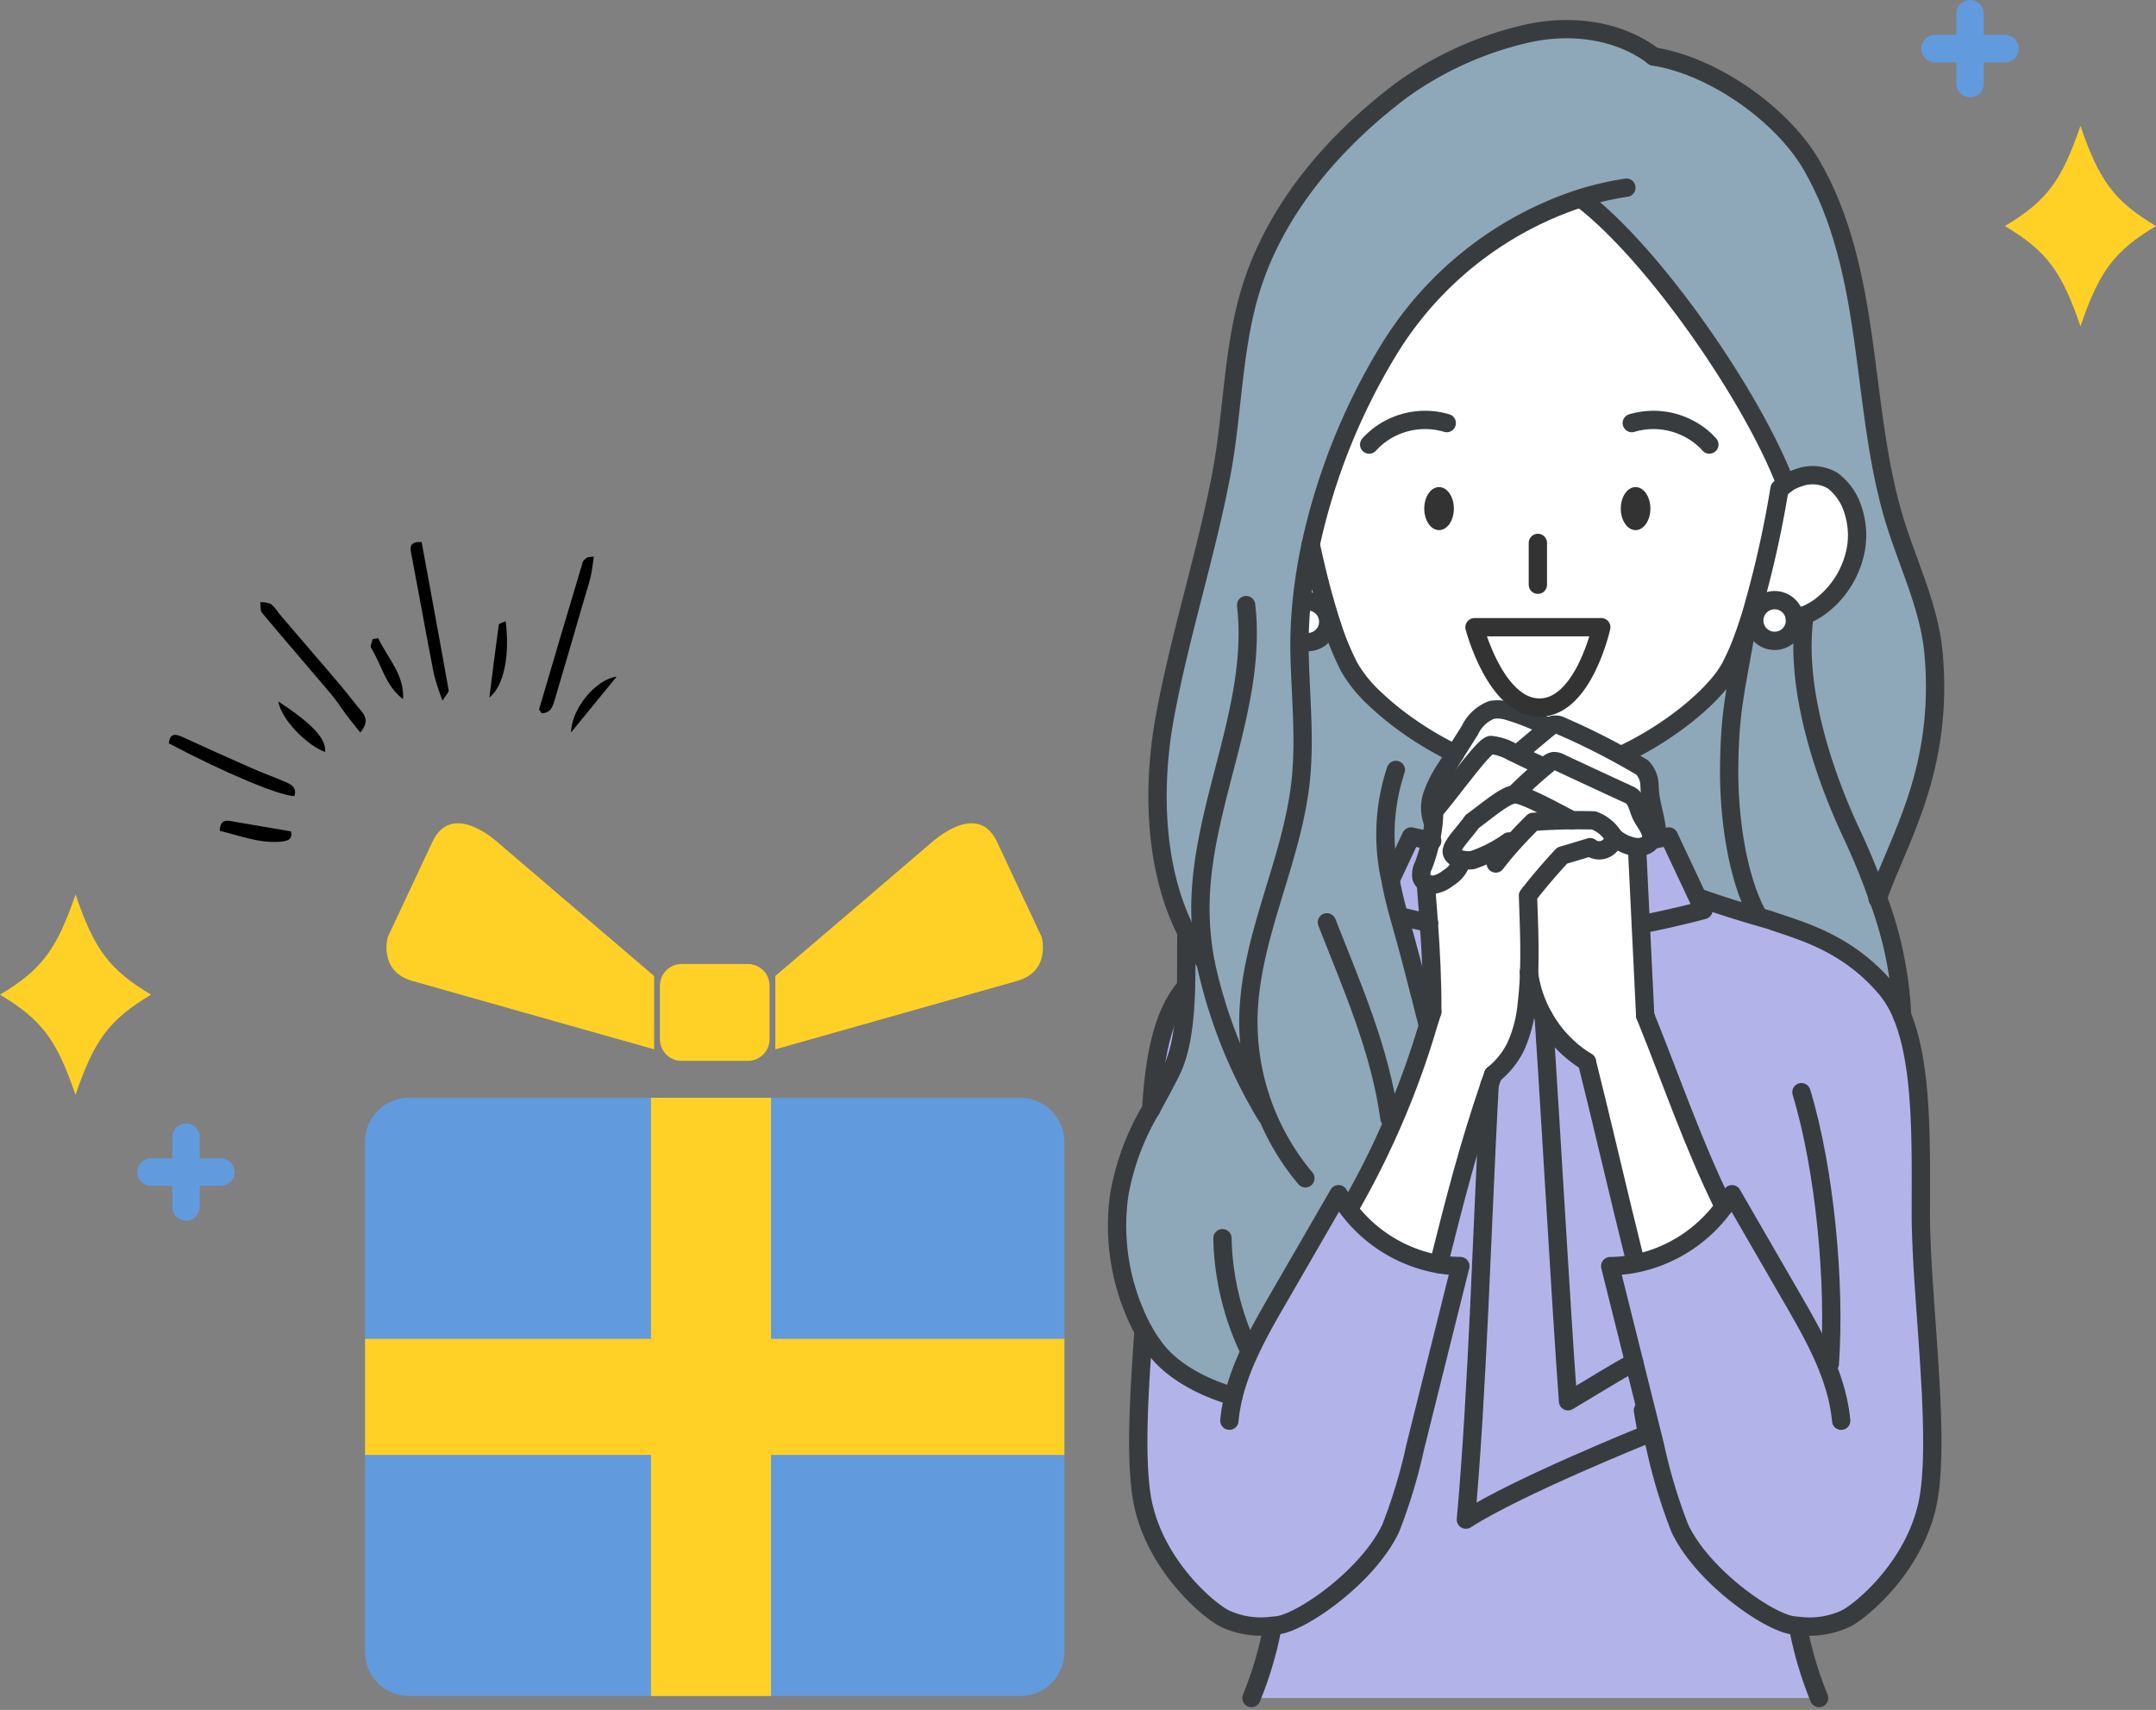 <svg xmlns="http://www.w3.org/2000/svg" xmlns:xlink="http://www.w3.org/1999/xlink" width="235.513" height="186.797" viewBox="0 0 235.513 186.797">
  <rect x="0" y="0" width="235.513" height="186.797" fill="#808080" stroke="none"/>
  <defs>
    <clipPath id="clip-path">
      <rect id="長方形_525" data-name="長方形 525" width="48.918" height="32.76" fill="none"/>
    </clipPath>
  </defs>
  <g id="グループ_249" data-name="グループ 249" transform="translate(-870 -980.732)">
    <g id="グループ_235" data-name="グループ 235" transform="translate(992.031 983.918)">
      <path id="パス_147" data-name="パス 147" d="M522.553,369.942q.2-.607.393-1.242l.414.127a2.253,2.253,0,0,0-.1.662,2.184,2.184,0,0,0,.061.514,2.225,2.225,0,0,0,4.389-.514c0-.059,0-.117-.008-.174.342-.108.675-.229.995-.363a.493.493,0,0,0,.055-.025c-1.1,7.64,1.917,17.025,5.208,24a72.159,72.159,0,0,1,2.8,6.865,41.663,41.663,0,0,1,2.648,12.855,11.1,11.1,0,0,0-1.766-2.988c-4.348-5.1-9.45-6.3-12.744-7.475,0,0-.686-.189-1.77-.511l.494-.032c-2.318-4.3-3.137-10.978-3.1-15.862.045-6.174.656-8.408,1.736-14.529H522.1q.233-.635.454-1.312" transform="translate(-453.662 -304.886)" fill="#8fa8b9" stroke="rgba(0,0,0,0)" stroke-width="1"/>
      <path id="パス_148" data-name="パス 148" d="M471.659,382.21c-1.08,6.121-1.691,8.355-1.736,14.529-.036,4.885.783,11.564,3.1,15.862l-.494.032c-1.484-.439-3.716-1.127-5.947-1.923l-.085.04-.178-.376-2.98-6.339s-.535.119-1.43.3l-.036-.178a1.368,1.368,0,0,0,.138-.932c-.157-1.447-.683-2.838-.764-4.289-.019-.306-.017-.613-.064-.915a2.833,2.833,0,0,0-.758-1.522q-1.143-.672-2.3-1.311l.025-.045a36.368,36.368,0,0,0,5.673-3.323c.115-.083.229-.165.342-.248a30.74,30.74,0,0,0,3.115-2.594c.059-.059.119-.117.178-.174.422-.414.809-.826,1.157-1.229a11.579,11.579,0,0,0,1.435-2.016,25.769,25.769,0,0,0,1.456-3.347Z" transform="translate(-403.067 -315.842)" fill="#8fa8b9" stroke="rgba(0,0,0,0)" stroke-width="1"/>
      <path id="パス_149" data-name="パス 149" d="M195.565,133.209a21.089,21.089,0,0,1-2.091-3.319c-3.546-6.936-3.746-15.96-2.339-23.568,1.645-8.9,4.4-17.358,6.118-26.238,1.4-7.212,1.233-14.894,3.723-21.806,2.965-8.234,9.009-15.085,15.994-20.357A37.808,37.808,0,0,1,230.836,31.7c4.682-1.015,9.888-.374,13.691,2.54,6.422.995,14,6.269,17.254,11.893s4.639,12.129,5.565,18.562,1.45,12.957,3.19,19.221c1.443,5.195,4.068,10.134,4.552,15.5,1.142,12.7-3.792,20.247-6.085,26.741a72.188,72.188,0,0,0-2.8-6.865c-3.29-6.98-6.3-16.365-5.208-24a8.182,8.182,0,0,0,1.689-.94,10.124,10.124,0,0,0,3.966-6.568,8.8,8.8,0,0,0-.061-2.842,8.368,8.368,0,0,0-.282-1.11,6.353,6.353,0,0,0-2.23-3.253,4.318,4.318,0,0,0-3.74-.318,4.983,4.983,0,0,0-1.4.7l0,0c-3.527-9.37-14.351-25.128-22.36-31.214l-.009-.032A38.561,38.561,0,0,0,215.39,66.594a68.98,68.98,0,0,0-8.334,20.947,56.425,56.425,0,0,0-1,6.371q-.2,2.065-.227,4.092-.009.735.008,1.464c.1,4.671.62,9.357.112,14-.959,8.757-5.51,16.927-5.7,25.733a26.493,26.493,0,0,0,2.035,10.692l-.087.036a54.438,54.438,0,0,1-6.632-16.719Z" transform="translate(-185.907 -31.248)" fill="#8fa8b9" stroke="rgba(0,0,0,0)" stroke-width="1"/>
      <path id="パス_150" data-name="パス 150" d="M183.359,424.416a26.492,26.492,0,0,1-2.035-10.692c.191-8.807,4.743-16.976,5.7-25.733.509-4.644-.008-9.33-.112-14q-.017-.729-.008-1.464l.166,0a1.438,1.438,0,0,0,.741.2,2.226,2.226,0,0,0,2.194-1.853,2.412,2.412,0,0,0,.03-.373,2.191,2.191,0,0,0-.1-.662l.17-.053c.106.352.217.7.329,1.036a29.853,29.853,0,0,0,1.91,4.66,14.812,14.812,0,0,0,2.75,3.4,31.047,31.047,0,0,0,3.336,2.761,36.309,36.309,0,0,0,5.476,3.268q-.479.763-.961,1.524a13.131,13.131,0,0,0-1.5,2.9,4.4,4.4,0,0,0,.068,3.192l.025,0a17.434,17.434,0,0,1-.293,1.9c-1.322-.267-2.152-.461-2.152-.461l-2.2,4.686-.053.009c.252,1.362.579,2.712.949,4.034.032.117.066.236.1.354,1.1,3.814,1.965,7.362,2.956,11.195l.187.061a92.716,92.716,0,0,1-8.57,20.123l-.252.185a15.477,15.477,0,0,1-1.036-1.566q-3.293,5.7-6.588,11.4c-1.963,3.4-3.965,6.908-4.886,10.686l-.021-.006c-3.879-1.121-6.87-3.022-8.5-5.159a17.753,17.753,0,0,1-1.311-1.993,24.263,24.263,0,0,1-2.661-14.814,27.566,27.566,0,0,1,3.5-9.423c.724-1.343,1.475-2.689,2.178-4.113,1.189-2.405,1.524-5.785,1.617-9.069.062-2.194.017-4.346.047-6.138a21.087,21.087,0,0,0,2.091,3.319v0a54.438,54.438,0,0,0,6.632,16.719Z" transform="translate(-166.982 -305.77)" fill="#8fa8b9" stroke="rgba(0,0,0,0)" stroke-width="1"/>
      <path id="パス_151" data-name="パス 151" d="M190.326,585.32l.142,0c-.093,3.285-.427,6.664-1.617,9.069-.7,1.424-1.454,2.77-2.178,4.113.312-5.365,1.2-10.308,3.653-13.186" transform="translate(-182.949 -480.543)" fill="#b2b4e9" stroke="rgba(0,0,0,0)" stroke-width="1"/>
      <path id="パス_152" data-name="パス 152" d="M469.428,497.919c.894-.18,1.43-.3,1.43-.3l2.98,6.339.178.376.624,1.324s-2.9.809-6.81,1.562l-.045,0-.391-8.058.006-.384a1.989,1.989,0,0,0,1.131-.3.736.736,0,0,0,.376-.569c.008-.04.011-.081.015-.121l.4,0c.023-.019.047-.036.07-.055Z" transform="translate(-410.584 -409.427)" fill="#b2b4e9" stroke="rgba(0,0,0,0)" stroke-width="1"/>
      <path id="パス_153" data-name="パス 153" d="M324.906,502.306l2.2-4.686s.83.195,2.152.461a17.561,17.561,0,0,1-.807,2.727,2.038,2.038,0,0,0-.208,1.316,1.032,1.032,0,0,0,.469.565c.115,1.452.231,2.906.333,4.363-1.21-.253-2.292-.5-3.179-.722l-.068.019c-.371-1.322-.7-2.672-.949-4.034Z" transform="translate(-294.999 -409.427)" fill="#b2b4e9" stroke="rgba(0,0,0,0)" stroke-width="1"/>
      <path id="パス_154" data-name="パス 154" d="M332.929,555.247c-.991-3.833-1.857-7.381-2.956-11.2-.034-.117-.068-.236-.1-.354l.068-.019c.887.217,1.969.469,3.179.722.227,3.207.4,6.435.374,9.726-.127.4-.251.789-.378,1.18Z" transform="translate(-299.069 -446.777)" fill="#b2b4e9" stroke="rgba(0,0,0,0)" stroke-width="1"/>
      <path id="パス_155" data-name="パス 155" d="M287.791,679.39s-.195-1.191-.45-2.621l.337-.083q.5,2.022,1.008,4.043a58.781,58.781,0,0,0,2.687,8.92c2.485,5.272,9.741,10.31,12.392,10.611.219.025.431.045.633.062l-.04.458a40.039,40.039,0,0,0,2.23,7.422H244.583a40.205,40.205,0,0,0,2.231-7.422l-.04-.458c.2-.017.412-.038.632-.062,2.651-.3,9.907-5.339,12.392-10.611a58.785,58.785,0,0,0,2.687-8.92q2.459-9.857,4.917-19.714a14.807,14.807,0,0,1-2.36-.208v0c1.8-7.139,3.224-12.755,5.548-19.565-.842,15.9-1.312,33.39-2.587,47.473,5.531-3.585,19.788-9.323,19.788-9.323" transform="translate(-229.908 -525.888)" fill="#b2b4e9" stroke="rgba(0,0,0,0)" stroke-width="1"/>
      <path id="パス_156" data-name="パス 156" d="M461.459,532.92c2.231.8,4.463,1.484,5.947,1.923,1.084.321,1.77.511,1.77.511,3.294,1.17,8.4,2.375,12.744,7.475a11.1,11.1,0,0,1,1.766,2.988c2.3,5.571,2.042,14.319,2.048,21.6.009,8.767,2,22.744.945,30.521s-7.685,13.139-9.276,13.814a9.345,9.345,0,0,1-4.972.737c-.2-.017-.414-.038-.633-.062-2.651-.3-9.907-5.339-12.392-10.611a58.788,58.788,0,0,1-2.687-8.92q-.5-2.022-1.008-4.043-.647-2.584-1.29-5.17-1.311-5.25-2.619-10.5a14.89,14.89,0,0,0,2.791-.288,15.836,15.836,0,0,0,9.622-6.195c-3.362-6.795-5.736-13.856-8.589-20.879q-.244-4.984-.484-9.969l.045,0c3.909-.753,6.81-1.562,6.81-1.562l-.624-1.324Z" transform="translate(-397.942 -438.052)" fill="#b2b4e9" stroke="rgba(0,0,0,0)" stroke-width="1"/>
      <path id="パス_157" data-name="パス 157" d="M413.4,601.89a13.467,13.467,0,0,0,4.711,4.9c1.679,6.694,3.608,15.108,5.287,21.8l.049.227a14.905,14.905,0,0,1-2.791.287q1.31,5.25,2.619,10.5c-2.086,1.135-4.281,2.509-7.226,4.27-.83-11.492-1.795-29.058-2.657-41.983Z" transform="translate(-366.796 -493.979)" fill="#b2b4e9" stroke="rgba(0,0,0,0)" stroke-width="1"/>
      <path id="パス_158" data-name="パス 158" d="M376.935,581.6c.862,12.925,1.827,30.491,2.657,41.983,2.944-1.761,5.14-3.135,7.226-4.27q.644,2.584,1.29,5.17l-.337.083c.255,1.43.45,2.621.45,2.621s-14.257,5.737-19.788,9.323c1.275-14.083,1.745-31.569,2.587-47.473q.193-.567.4-1.146a9,9,0,0,0,2.487-3.111,14.561,14.561,0,0,0,1.188-4.637c.129-1.074.206-2.173.246-3.281a13.294,13.294,0,0,0,1.607,4.733Z" transform="translate(-330.338 -473.683)" fill="#b2b4e9" stroke="rgba(0,0,0,0)" stroke-width="1"/>
      <path id="パス_159" data-name="パス 159" d="M189.607,726.365c.921-3.778,2.924-7.29,4.886-10.686q3.3-5.7,6.588-11.4a15.475,15.475,0,0,0,1.036,1.566,15.815,15.815,0,0,0,9.909,6.08,14.8,14.8,0,0,0,2.36.208q-2.459,9.857-4.917,19.714a58.788,58.788,0,0,1-2.687,8.92c-2.485,5.272-9.741,10.31-12.392,10.611-.219.025-.429.045-.632.062a9.333,9.333,0,0,1-4.973-.737c-1.59-.675-8.226-6.036-9.276-13.814-.613-4.538-.191-11.187.269-17.681a17.743,17.743,0,0,0,1.31,1.993c1.626,2.137,4.618,4.037,8.5,5.159Z" transform="translate(-176.893 -577.007)" fill="#b2b4e9" stroke="rgba(0,0,0,0)" stroke-width="1"/>
      <path id="パス_160" data-name="パス 160" d="M354.438,428.079c-.834.166-3.99,4.654-6.167,7.214-.009.448-.038.9-.083,1.341l-.025,0a4.4,4.4,0,0,1-.068-3.192,13.133,13.133,0,0,1,1.5-2.9q.479-.763.961-1.524.808-1.279,1.613-2.56a4.352,4.352,0,0,1,2.373-2.213,3.878,3.878,0,0,1,1.751.108,26.956,26.956,0,0,1,4.506,1.808l-3.192,2.678-.8.008a5.8,5.8,0,0,0-2.368-.768" transform="translate(-313.631 -349.878)" fill="#fff" stroke="rgba(0,0,0,0)" stroke-width="1"/>
      <path id="パス_161" data-name="パス 161" d="M398.339,437.374c-.824-.344-1.989-.949-3.046-1.439l.8-.008,3.192-2.678a1.4,1.4,0,0,1,.46-.291,1.378,1.378,0,0,1,.927.159c2.216.951,4.38,2.027,6.5,3.194q1.16.638,2.3,1.31a2.832,2.832,0,0,1,.758,1.522c.047.3.045.609.064.915.081,1.45.607,2.842.764,4.289a1.368,1.368,0,0,1-.138.932c-.023.019-.047.036-.07.055l-.4,0c.074-.911-.719-1.683-1.112-2.532-.35-.762-.461-1.747-1.2-2.15-2.653-1.218-5.136-2.375-7.619-3.534a1.359,1.359,0,0,0-.766-.185,1.33,1.33,0,0,0-.594.333c-.182.149-.363.3-.543.45Z" transform="translate(-352.119 -356.967)" fill="#fff" stroke="rgba(0,0,0,0)" stroke-width="1"/>
      <path id="パス_162" data-name="パス 162" d="M411.191,463.152a1.989,1.989,0,0,1-1.131.3,2.646,2.646,0,0,1-.855-.165,4.454,4.454,0,0,1-1.717-.959,4.209,4.209,0,0,0-2.192-1.795c-.813-.019-1.6-.025-2.36-.017v0c-1.585-.806-5.2-2.854-6.254-2.823l.3-.325q1.333-1.316,2.772-2.523c.18-.151.361-.3.543-.45a1.33,1.33,0,0,1,.594-.333,1.359,1.359,0,0,1,.766.185c2.483,1.159,4.966,2.317,7.619,3.534.736.4.847,1.388,1.2,2.15.393.849,1.186,1.621,1.112,2.532,0,.04-.008.081-.015.121a.81.81,0,0,1-.138.359.819.819,0,0,1-.238.21" transform="translate(-353.246 -374.097)" fill="#fff" stroke="rgba(0,0,0,0)" stroke-width="1"/>
      <path id="パス_163" data-name="パス 163" d="M366.426,478.5a14.916,14.916,0,0,1-3.922,1.986,3.624,3.624,0,0,1-1.152-.053c-.537-.117-1-.371-1.089-.79-.148-.721,1.486-2.275,2.211-3.364,1.526-1.091,3.616-2.944,4.669-2.975s4.669,2.018,6.254,2.823v0c-1.471.011-2.871.074-4.264.182-.732.73-1.445,1.466-2.125,2.218Z" transform="translate(-323.705 -389.705)" fill="#fff" stroke="rgba(0,0,0,0)" stroke-width="1"/>
      <path id="パス_164" data-name="パス 164" d="M346.976,457.388a3.225,3.225,0,0,1-1.464,1.868,3.36,3.36,0,0,1-1.53.73,1.511,1.511,0,0,1-.919-.193,1.032,1.032,0,0,1-.469-.565,2.038,2.038,0,0,1,.208-1.316,17.705,17.705,0,0,0,1.1-4.625c.045-.444.074-.893.083-1.341,2.177-2.56,5.333-7.048,6.167-7.214a5.806,5.806,0,0,1,2.368.768c1.057.49,2.222,1.095,3.046,1.439l.286.339q-1.438,1.206-2.772,2.523l-.3.325c-1.053.03-3.143,1.884-4.669,2.975-.724,1.089-2.358,2.644-2.211,3.364.087.42.552.673,1.089.79Z" transform="translate(-309.346 -366.531)" fill="#fff" stroke="rgba(0,0,0,0)" stroke-width="1"/>
      <path id="パス_165" data-name="パス 165" d="M415.384,498.779a2.648,2.648,0,0,0,.855.165l-.006.384q.2,4.028.392,8.058.241,4.987.484,9.97c2.854,7.023,5.227,14.084,8.589,20.879a15.836,15.836,0,0,1-9.622,6.195l-.049-.227c-1.679-6.694-3.608-15.107-5.287-21.8a13.468,13.468,0,0,1-4.711-4.9,13.3,13.3,0,0,1-1.607-4.733c.106-2.84-.026-5.753-.119-8.523q1.773-2.269,3.742-4.38c1.042-.308,2.044-.611,3.046-.913a1.587,1.587,0,0,0,2.576-1.131,4.455,4.455,0,0,0,1.717.959" transform="translate(-359.424 -409.589)" fill="#fff" stroke="rgba(0,0,0,0)" stroke-width="1"/>
      <path id="パス_166" data-name="パス 166" d="M313.947,492.583a14.916,14.916,0,0,0,3.922-1.986l.581.028c.681-.753,1.394-1.488,2.126-2.218,1.394-.108,2.793-.17,4.264-.182.764-.008,1.547,0,2.36.017a4.209,4.209,0,0,1,2.192,1.795,1.587,1.587,0,0,1-2.576,1.131c-1,.3-2,.605-3.046.913q-1.966,2.1-3.742,4.38c.093,2.77.225,5.683.119,8.523-.04,1.108-.117,2.207-.246,3.281a14.561,14.561,0,0,1-1.188,4.637,9,9,0,0,1-2.487,3.111q-.2.579-.4,1.146c-2.324,6.81-3.752,12.426-5.548,19.565v0a15.815,15.815,0,0,1-9.909-6.08l.251-.185a92.716,92.716,0,0,0,8.57-20.123c.127-.391.252-.785.378-1.18.021-3.29-.147-6.518-.374-9.726-.1-1.456-.217-2.91-.333-4.363a1.511,1.511,0,0,0,.919.193,3.361,3.361,0,0,0,1.53-.73,3.225,3.225,0,0,0,1.464-1.868l.017-.134a3.623,3.623,0,0,0,1.152.053" transform="translate(-275.148 -401.807)" fill="#fff" stroke="rgba(0,0,0,0)" stroke-width="1"/>
      <path id="パス_167" data-name="パス 167" d="M274.541,328.93c.567,2.646,1.233,5.327,1.976,7.727l-.17.053a2.225,2.225,0,0,0-2.124-1.562,1.358,1.358,0,0,0-.632.157l-.049,0a56.423,56.423,0,0,1,1-6.371" transform="translate(-253.392 -272.637)" fill="#fff" stroke="rgba(0,0,0,0)" stroke-width="1"/>
      <path id="パス_168" data-name="パス 168" d="M275.444,364.406a2.226,2.226,0,0,1-2.194,1.853,1.439,1.439,0,0,1-.741-.2l-.166,0q.023-2.025.227-4.092l.049,0a1.358,1.358,0,0,1,.632-.157,2.225,2.225,0,0,1,2.124,1.562,2.191,2.191,0,0,1,.1.662,2.418,2.418,0,0,1-.03.373" transform="translate(-252.419 -299.299)" fill="#fff" stroke="rgba(0,0,0,0)" stroke-width="1"/>
      <path id="パス_169" data-name="パス 169" d="M535.9,302.619a2.225,2.225,0,0,0-2.126,1.562l-.414-.127a114.036,114.036,0,0,0,3.071-13.6l.108.017a3.162,3.162,0,0,1,.567-.524,4.984,4.984,0,0,1,1.4-.7,4.318,4.318,0,0,1,3.74.318,6.353,6.353,0,0,1,2.23,3.253,8.383,8.383,0,0,1,.282,1.11,8.8,8.8,0,0,1,.061,2.842,10.125,10.125,0,0,1-3.966,6.568,8.182,8.182,0,0,1-1.689.94.481.481,0,0,1-.055.025c-.32.134-.652.255-.995.363a2.223,2.223,0,0,0-2.216-2.05" transform="translate(-464.079 -240.241)" fill="#fff" stroke="rgba(0,0,0,0)" stroke-width="1"/>
      <path id="パス_170" data-name="パス 170" d="M539.465,363.16a1.74,1.74,0,0,1,.008.174,2.225,2.225,0,0,1-4.389.514,2.187,2.187,0,0,1-.06-.514,2.253,2.253,0,0,1,.1-.662,2.225,2.225,0,0,1,4.342.488" transform="translate(-465.425 -298.732)" fill="#fff" stroke="rgba(0,0,0,0)" stroke-width="1"/>
      <path id="パス_171" data-name="パス 171" d="M306.23,186.56a1.378,1.378,0,0,0-.927-.159,1.4,1.4,0,0,0-.46.291,26.957,26.957,0,0,0-4.506-1.808,3.878,3.878,0,0,0-1.751-.108,4.351,4.351,0,0,0-2.373,2.212q-.806,1.279-1.613,2.561a36.314,36.314,0,0,1-5.476-3.268,31.05,31.05,0,0,1-3.336-2.761,14.813,14.813,0,0,1-2.75-3.4,29.856,29.856,0,0,1-1.91-4.66c-.112-.338-.223-.685-.329-1.036-.743-2.4-1.409-5.081-1.976-7.727a68.979,68.979,0,0,1,8.334-20.947,38.561,38.561,0,0,1,21.176-16.885l.009.032c8.009,6.085,18.833,21.843,22.36,31.213l0,0a3.16,3.16,0,0,0-.567.524l-.108-.017a114.039,114.039,0,0,1-3.071,13.6q-.193.635-.393,1.242-.221.678-.454,1.312a25.771,25.771,0,0,1-1.456,3.347,11.584,11.584,0,0,1-1.435,2.016c-.348.4-.736.815-1.157,1.229-.059.057-.119.115-.178.174a30.739,30.739,0,0,1-3.115,2.594c-.113.083-.227.165-.342.248a36.365,36.365,0,0,1-5.673,3.323l-.025.045c-2.12-1.167-4.283-2.243-6.5-3.194" transform="translate(-257.673 -110.409)" fill="#fff" stroke="rgba(0,0,0,0)" stroke-width="1"/>
      <g id="グループ_232" data-name="グループ 232" transform="translate(0 0)">
        <g id="グループ_230" data-name="グループ 230" transform="translate(25.476 89.738)">
          <path id="パス_174" data-name="パス 174" d="M310.651,598.93c-.127.4-.252.789-.378,1.18a92.714,92.714,0,0,1-8.57,20.122" transform="translate(-301.703 -581.317)" fill="none" stroke="#393c3f" stroke-linecap="round" stroke-linejoin="round" stroke-width="2"/>
          <path id="パス_175" data-name="パス 175" d="M358.716,635.18q-.2.579-.4,1.146c-2.324,6.81-3.752,12.426-5.548,19.565" transform="translate(-343.115 -610.712)" fill="none" stroke="#393c3f" stroke-linecap="round" stroke-linejoin="round" stroke-width="2"/>
          <path id="パス_183" data-name="パス 183" d="M345.283,524.4v.006c.115,1.452.231,2.906.333,4.363.227,3.207.4,6.435.374,9.726" transform="translate(-337.042 -520.881)" fill="none" stroke="#393c3f" stroke-linecap="round" stroke-linejoin="round" stroke-width="2"/>
          <path id="パス_184" data-name="パス 184" d="M467.393,505.79l.391,8.058q.241,4.987.484,9.97" transform="translate(-436.06 -505.79)" fill="none" stroke="#393c3f" stroke-linecap="round" stroke-linejoin="round" stroke-width="2"/>
        </g>
        <path id="パス_210" data-name="パス 210" d="M333.435,544.406a.1.1,0,0,0-.023,0c-1.21-.253-2.292-.5-3.179-.722" transform="translate(-299.361 -446.777)" fill="none" stroke="#393c3f" stroke-linecap="round" stroke-linejoin="round" stroke-width="2"/>
        <g id="グループ_228" data-name="グループ 228" transform="translate(0 0)">
          <path id="パス_176" data-name="パス 176" d="M404.813,576.02q.008.079.023.159a13.3,13.3,0,0,0,1.607,4.733,13.468,13.468,0,0,0,4.711,4.9" transform="translate(-359.838 -473.001)" fill="none" stroke="#393c3f" stroke-linecap="round" stroke-linejoin="round" stroke-width="2"/>
          <path id="パス_186" data-name="パス 186" d="M472.023,601.12c2.854,7.023,5.227,14.084,8.589,20.879" transform="translate(-414.338 -493.355)" fill="none" stroke="#393c3f" stroke-linecap="round" stroke-linejoin="round" stroke-width="2"/>
          <path id="パス_187" data-name="パス 187" d="M246.814,956.09a40.2,40.2,0,0,1-2.231,7.422" transform="translate(-229.908 -781.199)" fill="none" stroke="#393c3f" stroke-linecap="round" stroke-linejoin="round" stroke-width="2"/>
          <path id="パス_188" data-name="パス 188" d="M565.379,675.036c.626-8.759-.543-21.272-3.1-29.676" transform="translate(-487.53 -529.229)" fill="none" stroke="#393c3f" stroke-linecap="round" stroke-linejoin="round" stroke-width="2"/>
          <path id="パス_189" data-name="パス 189" d="M562.912,963.512a40.027,40.027,0,0,1-2.229-7.422" transform="translate(-486.233 -781.199)" fill="none" stroke="#393c3f" stroke-linecap="round" stroke-linejoin="round" stroke-width="2"/>
          <path id="パス_191" data-name="パス 191" d="M189.155,729.024a18.157,18.157,0,0,1,.452-2.659c.921-3.778,2.924-7.29,4.886-10.686q3.3-5.7,6.588-11.4a15.475,15.475,0,0,0,1.036,1.566,15.815,15.815,0,0,0,9.909,6.08,14.8,14.8,0,0,0,2.36.208q-2.459,9.857-4.917,19.714a58.788,58.788,0,0,1-2.687,8.92c-2.485,5.272-9.741,10.31-12.392,10.611-.219.025-.429.045-.632.062a9.333,9.333,0,0,1-4.973-.737c-1.59-.675-8.226-6.036-9.276-13.814-.613-4.538-.191-11.187.269-17.681" transform="translate(-176.893 -577.007)" fill="none" stroke="#393c3f" stroke-linecap="round" stroke-linejoin="round" stroke-width="2"/>
          <path id="パス_192" data-name="パス 192" d="M461.459,532.92c2.231.8,4.463,1.484,5.947,1.923,1.084.321,1.77.511,1.77.511,3.294,1.17,8.4,2.375,12.744,7.475a11.1,11.1,0,0,1,1.766,2.988c2.3,5.571,2.042,14.319,2.048,21.6.009,8.767,2,22.744.945,30.521s-7.685,13.139-9.276,13.814a9.345,9.345,0,0,1-4.972.737c-.2-.017-.414-.038-.633-.062-2.651-.3-9.907-5.339-12.392-10.611a58.788,58.788,0,0,1-2.687-8.92q-.5-2.022-1.008-4.043-.647-2.584-1.29-5.17-1.311-5.25-2.619-10.5a14.89,14.89,0,0,0,2.791-.288,15.836,15.836,0,0,0,9.622-6.195,15.189,15.189,0,0,0,.893-1.371q3.293,5.7,6.588,11.4c2.417,4.181,4.89,8.534,5.338,13.345" transform="translate(-397.942 -438.052)" fill="none" stroke="#393c3f" stroke-linecap="round" stroke-linejoin="round" stroke-width="2"/>
          <path id="パス_194" data-name="パス 194" d="M475.528,296.79a114.032,114.032,0,0,1-3.071,13.6q-.193.635-.393,1.242-.221.678-.454,1.312a25.783,25.783,0,0,1-1.456,3.347,11.583,11.583,0,0,1-1.435,2.016c-.348.4-.736.815-1.157,1.229-.059.057-.119.115-.178.174a30.737,30.737,0,0,1-3.115,2.595c-.114.083-.227.165-.342.248a36.367,36.367,0,0,1-5.673,3.323" transform="translate(-403.173 -246.575)" fill="none" stroke="#393c3f" stroke-linecap="round" stroke-linejoin="round" stroke-width="2"/>
          <path id="パス_195" data-name="パス 195" d="M550.173,290.473a3.159,3.159,0,0,1,.567-.524,4.983,4.983,0,0,1,1.4-.7,4.318,4.318,0,0,1,3.74.318,6.353,6.353,0,0,1,2.23,3.253,8.373,8.373,0,0,1,.282,1.11,8.8,8.8,0,0,1,.06,2.842,10.125,10.125,0,0,1-3.966,6.568,8.181,8.181,0,0,1-1.689.94.481.481,0,0,1-.055.025c-.32.134-.652.255-.995.363" transform="translate(-477.71 -240.241)" fill="none" stroke="#393c3f" stroke-linecap="round" stroke-linejoin="round" stroke-width="2"/>
          <path id="パス_198" data-name="パス 198" d="M434.923,129.04c8.009,6.085,18.833,21.843,22.36,31.214" transform="translate(-384.254 -110.547)" fill="none" stroke="#393c3f" stroke-linecap="round" stroke-linejoin="round" stroke-width="2"/>
          <path id="パス_199" data-name="パス 199" d="M284.084,122.81a34.336,34.336,0,0,0-4.97,1.146,38.561,38.561,0,0,0-21.176,16.885,68.98,68.98,0,0,0-8.334,20.947,56.429,56.429,0,0,0-1,6.371q-.2,2.065-.227,4.092-.009.735.008,1.464c.1,4.671.62,9.357.112,14-.959,8.757-5.511,16.927-5.7,25.733a26.618,26.618,0,0,0,6.223,17.585" transform="translate(-228.456 -105.495)" fill="none" stroke="#393c3f" stroke-linecap="round" stroke-linejoin="round" stroke-width="2"/>
          <path id="パス_201" data-name="パス 201" d="M220.077,363.97c1.286,11.176-5.024,21.964-4.994,33.216a32.27,32.27,0,0,0,.562,5.826" transform="translate(-205.986 -301.051)" fill="none" stroke="#393c3f" stroke-linecap="round" stroke-linejoin="round" stroke-width="2"/>
          <path id="パス_202" data-name="パス 202" d="M244.527,34.238c-3.8-2.914-9.009-3.555-13.691-2.54a37.808,37.808,0,0,0-13.867,6.223c-6.985,5.272-13.029,12.123-15.994,20.357-2.491,6.912-2.328,14.593-3.723,21.806-1.717,8.88-4.472,17.343-6.118,26.238-1.407,7.608-1.206,16.632,2.339,23.568a21.089,21.089,0,0,0,2.091,3.319v0" transform="translate(-185.907 -31.248)" fill="none" stroke="#393c3f" stroke-linecap="round" stroke-linejoin="round" stroke-width="2"/>
          <path id="パス_205" data-name="パス 205" d="M174.549,552.88c-.03,1.793.015,3.945-.047,6.138-.093,3.285-.427,6.664-1.617,9.069-.7,1.424-1.454,2.77-2.178,4.113a27.566,27.566,0,0,0-3.5,9.423,24.263,24.263,0,0,0,2.661,14.814,17.744,17.744,0,0,0,1.311,1.993c1.626,2.137,4.618,4.037,8.5,5.159" transform="translate(-166.982 -454.237)" fill="none" stroke="#393c3f" stroke-linecap="round" stroke-linejoin="round" stroke-width="2"/>
          <path id="パス_206" data-name="パス 206" d="M476.973,47.06c6.422.995,14,6.269,17.254,11.893s4.639,12.129,5.565,18.562,1.45,12.957,3.19,19.221c1.443,5.195,4.068,10.134,4.552,15.5,1.142,12.7-3.792,20.247-6.085,26.741-.009.028-.021.057-.03.085" transform="translate(-418.352 -44.07)" fill="none" stroke="#393c3f" stroke-linecap="round" stroke-linejoin="round" stroke-width="2"/>
          <path id="パス_207" data-name="パス 207" d="M563.083,369.78c0,.008,0,.015,0,.023-1.1,7.64,1.917,17.025,5.208,24a72.171,72.171,0,0,1,2.8,6.865,41.663,41.663,0,0,1,2.648,12.855" transform="translate(-487.989 -305.762)" fill="none" stroke="#393c3f" stroke-linecap="round" stroke-linejoin="round" stroke-width="2"/>
          <path id="パス_208" data-name="パス 208" d="M522.254,382.21c-1.08,6.121-1.691,8.355-1.736,14.529-.036,4.885.783,11.564,3.1,15.862" transform="translate(-453.662 -315.842)" fill="none" stroke="#393c3f" stroke-linecap="round" stroke-linejoin="round" stroke-width="2"/>
          <path id="パス_211" data-name="パス 211" d="M471.223,497.934c.026-.006.053-.011.077-.015.894-.18,1.43-.3,1.43-.3l2.98,6.339.178.376.624,1.324s-2.9.809-6.81,1.562" transform="translate(-412.457 -409.427)" fill="none" stroke="#393c3f" stroke-linecap="round" stroke-linejoin="round" stroke-width="2"/>
          <path id="パス_213" data-name="パス 213" d="M413.393,601.91c.862,12.925,1.827,30.491,2.657,41.983,2.944-1.761,5.14-3.135,7.226-4.27" transform="translate(-366.796 -493.995)" fill="none" stroke="#393c3f" stroke-linecap="round" stroke-linejoin="round" stroke-width="2"/>
        </g>
        <g id="グループ_229" data-name="グループ 229" transform="translate(3.722 42.684)">
          <path id="パス_177" data-name="パス 177" d="M373.4,476.122c-1.585-.806-5.2-2.854-6.254-2.823s-3.143,1.883-4.669,2.975c-.724,1.089-2.358,2.644-2.211,3.364.087.42.552.673,1.089.79a3.624,3.624,0,0,0,1.152.053,14.916,14.916,0,0,0,3.922-1.986l.066-.051" transform="translate(-327.427 -432.388)" fill="none" stroke="#393c3f" stroke-linecap="round" stroke-linejoin="round" stroke-width="2"/>
          <path id="パス_178" data-name="パス 178" d="M398.253,457.366q1.333-1.316,2.772-2.523c.18-.151.361-.3.543-.45a1.33,1.33,0,0,1,.594-.333,1.359,1.359,0,0,1,.766.185c2.483,1.159,4.966,2.317,7.619,3.534.736.4.847,1.388,1.2,2.15.393.849,1.186,1.621,1.112,2.532,0,.04-.008.081-.015.121a.737.737,0,0,1-.376.569,1.989,1.989,0,0,1-1.131.3,2.646,2.646,0,0,1-.855-.165,4.454,4.454,0,0,1-1.717-.959" transform="translate(-358.241 -416.781)" fill="none" stroke="#393c3f" stroke-linecap="round" stroke-linejoin="round" stroke-width="2"/>
          <path id="パス_179" data-name="パス 179" d="M355.567,446.939c-.824-.344-1.989-.949-3.046-1.439a5.806,5.806,0,0,0-2.368-.768c-.834.166-3.99,4.654-6.167,7.214-.009.448-.038.9-.083,1.341a17.705,17.705,0,0,1-1.1,4.625,2.038,2.038,0,0,0-.208,1.316,1.032,1.032,0,0,0,.469.565,1.511,1.511,0,0,0,.919.193,3.36,3.36,0,0,0,1.53-.73,3.225,3.225,0,0,0,1.464-1.868" transform="translate(-313.068 -409.215)" fill="none" stroke="#393c3f" stroke-linecap="round" stroke-linejoin="round" stroke-width="2"/>
          <path id="パス_180" data-name="パス 180" d="M399.543,435.928l3.192-2.678a1.4,1.4,0,0,1,.46-.291,1.378,1.378,0,0,1,.927.159c2.216.951,4.38,2.027,6.5,3.194q1.16.638,2.3,1.31a2.832,2.832,0,0,1,.758,1.522c.047.3.045.609.064.915.081,1.45.607,2.842.764,4.289a1.368,1.368,0,0,1-.138.932c-.023.019-.047.036-.07.055" transform="translate(-359.287 -399.651)" fill="none" stroke="#393c3f" stroke-linecap="round" stroke-linejoin="round" stroke-width="2"/>
          <path id="パス_181" data-name="パス 181" d="M360.8,426.161a26.956,26.956,0,0,0-4.506-1.808,3.878,3.878,0,0,0-1.751-.108,4.352,4.352,0,0,0-2.373,2.213q-.806,1.279-1.613,2.56-.479.763-.961,1.524a13.133,13.133,0,0,0-1.5,2.9,4.4,4.4,0,0,0,.068,3.192" transform="translate(-317.353 -392.562)" fill="none" stroke="#393c3f" stroke-linecap="round" stroke-linejoin="round" stroke-width="2"/>
          <path id="パス_182" data-name="パス 182" d="M384.487,492.952c.609-.8,1.259-1.573,1.94-2.326s1.394-1.488,2.126-2.218c1.394-.108,2.793-.17,4.264-.182.764-.008,1.547,0,2.36.017a4.209,4.209,0,0,1,2.192,1.795,1.587,1.587,0,0,1-2.576,1.131c-1,.3-2,.605-3.046.913q-1.966,2.1-3.742,4.38c.093,2.77.225,5.683.119,8.523-.04,1.108-.117,2.207-.246,3.281a14.563,14.563,0,0,1-1.188,4.637,9,9,0,0,1-2.487,3.111" transform="translate(-346.847 -444.491)" fill="none" stroke="#393c3f" stroke-linecap="round" stroke-linejoin="round" stroke-width="2"/>
          <path id="パス_185" data-name="パス 185" d="M438.343,627.8c1.679,6.694,3.608,15.107,5.287,21.8" transform="translate(-390.749 -557.673)" fill="none" stroke="#393c3f" stroke-linecap="round" stroke-linejoin="round" stroke-width="2"/>
          <path id="パス_190" data-name="パス 190" d="M186.663,598.546c0-.013,0-.026,0-.04.312-5.365,1.2-10.308,3.653-13.186" transform="translate(-186.663 -523.226)" fill="none" stroke="#393c3f" stroke-linecap="round" stroke-linejoin="round" stroke-width="2"/>
          <path id="パス_193" data-name="パス 193" d="M294.6,351.778h0a36.314,36.314,0,0,1-5.476-3.268,31.054,31.054,0,0,1-3.336-2.761,14.813,14.813,0,0,1-2.75-3.4,29.855,29.855,0,0,1-1.91-4.66c-.112-.338-.223-.685-.329-1.036-.743-2.4-1.409-5.081-1.976-7.727" transform="translate(-261.395 -315.321)" fill="none" stroke="#393c3f" stroke-linecap="round" stroke-linejoin="round" stroke-width="2"/>
          <path id="パス_196" data-name="パス 196" d="M273.333,361.967a1.358,1.358,0,0,1,.632-.157,2.225,2.225,0,0,1,2.124,1.562,2.19,2.19,0,0,1,.1.662,2.418,2.418,0,0,1-.03.373,2.226,2.226,0,0,1-2.194,1.853,1.439,1.439,0,0,1-.741-.2" transform="translate(-256.854 -341.983)" fill="none" stroke="#393c3f" stroke-linecap="round" stroke-linejoin="round" stroke-width="2"/>
          <path id="パス_197" data-name="パス 197" d="M539.465,363.16a1.74,1.74,0,0,1,.008.174,2.225,2.225,0,0,1-4.389.514,2.187,2.187,0,0,1-.06-.514,2.253,2.253,0,0,1,.1-.662,2.225,2.225,0,0,1,4.342.488Z" transform="translate(-469.147 -341.415)" fill="none" stroke="#393c3f" stroke-linecap="round" stroke-linejoin="round" stroke-width="2"/>
          <path id="パス_200" data-name="パス 200" d="M218.053,570.44a54.439,54.439,0,0,0,6.632,16.719" transform="translate(-212.117 -511.16)" fill="none" stroke="#393c3f" stroke-linecap="round" stroke-linejoin="round" stroke-width="2"/>
          <path id="パス_203" data-name="パス 203" d="M323.2,459.18a22.466,22.466,0,0,0-.6,11.965c.252,1.362.579,2.712.949,4.034.032.117.066.236.1.354,1.1,3.814,1.965,7.362,2.956,11.195" transform="translate(-296.474 -420.94)" fill="none" stroke="#393c3f" stroke-linecap="round" stroke-linejoin="round" stroke-width="2"/>
          <path id="パス_204" data-name="パス 204" d="M288.143,547.23c2.738,6.985,5.826,13.948,6.829,21.384" transform="translate(-268.953 -492.339)" fill="none" stroke="#393c3f" stroke-linecap="round" stroke-linejoin="round" stroke-width="2"/>
          <path id="パス_209" data-name="パス 209" d="M227.813,729.71a29.855,29.855,0,0,0,2.857,12.131" transform="translate(-220.031 -640.312)" fill="none" stroke="#393c3f" stroke-linecap="round" stroke-linejoin="round" stroke-width="2"/>
          <path id="パス_212" data-name="パス 212" d="M325.133,502.306l2.2-4.686s.83.195,2.152.461l.163.034" transform="translate(-298.948 -452.111)" fill="none" stroke="#393c3f" stroke-linecap="round" stroke-linejoin="round" stroke-width="2"/>
          <path id="パス_214" data-name="パス 214" d="M371.022,641.02c0,.013,0,.028,0,.042-.841,15.9-1.312,33.39-2.587,47.473,5.531-3.585,19.788-9.323,19.788-9.323s-.195-1.191-.45-2.621" transform="translate(-334.06 -568.393)" fill="none" stroke="#393c3f" stroke-linecap="round" stroke-linejoin="round" stroke-width="2"/>
          <path id="パス_215" data-name="パス 215" d="M464.275,257.313a8.3,8.3,0,0,1,6.439.722,7.3,7.3,0,0,1,.849.548,7.412,7.412,0,0,1,1.184,1.074" transform="translate(-411.777 -256.963)" fill="none" stroke="#393c3f" stroke-linecap="round" stroke-linejoin="round" stroke-width="2"/>
          <path id="パス_216" data-name="パス 216" d="M321.047,257.313a8.3,8.3,0,0,0-6.439.722,8,8,0,0,0-2.033,1.622" transform="translate(-288.765 -256.963)" fill="none" stroke="#393c3f" stroke-linecap="round" stroke-linejoin="round" stroke-width="2"/>
          <path id="パス_217" data-name="パス 217" d="M387.236,376.731s-1.932,8.784-6.751,8.784-7.1-8.784-7.1-8.784Z" transform="translate(-338.071 -354.082)" fill="none" stroke="#333" stroke-linecap="round" stroke-linejoin="round" stroke-width="2"/>
          <line id="線_2" data-name="線 2" y2="4.569" transform="translate(42.238 13.439)" fill="none" stroke="#333" stroke-linecap="round" stroke-linejoin="round" stroke-width="2"/>
        </g>
      </g>
      <path id="パス_218" data-name="パス 218" d="M459.534,295.783c.893,0,1.617,1.053,1.617,2.352s-.724,2.351-1.617,2.351-1.617-1.053-1.617-2.351.722-2.352,1.617-2.352" transform="translate(-402.9 -245.758)" fill="#333" stroke="rgba(0,0,0,0)" stroke-width="1"/>
      <path id="パス_219" data-name="パス 219" d="M346.006,295.783c.893,0,1.617,1.053,1.617,2.352s-.724,2.351-1.617,2.351-1.619-1.053-1.619-2.351.724-2.352,1.619-2.352" transform="translate(-310.839 -245.758)" fill="#333" stroke="rgba(0,0,0,0)" stroke-width="1"/>
    </g>
    <g id="グループ_236" data-name="グループ 236" transform="translate(870 1078.441)">
      <path id="パス_173" data-name="パス 173" d="M21.5,236.237c-4.545,2.718-6.2,4.921-8.252,10.953C11.2,241.158,9.545,238.955,5,236.237c4.545-2.718,6.2-4.921,8.252-10.953,2.047,6.032,3.707,8.235,8.252,10.953" transform="translate(-5 -225.284)" fill="#ffd126"/>
      <g id="グループ_234" data-name="グループ 234" transform="translate(16.504 26.521)">
        <line id="線_5" data-name="線 5" y2="7.627" transform="translate(3.814)" fill="none" stroke="#629ade" stroke-linecap="round" stroke-linejoin="round" stroke-width="3"/>
        <line id="線_6" data-name="線 6" x2="7.627" transform="translate(0 3.813)" fill="none" stroke="#629ade" stroke-linecap="round" stroke-linejoin="round" stroke-width="3"/>
      </g>
    </g>
    <g id="_e_xmas_present25_svg_xmas_present25_2" transform="translate(909.878 1070.674)">
      <path id="パス_139" data-name="パス 139" d="M127.266,209.724a4.818,4.818,0,0,1-4.9,4.736h-66.6a4.818,4.818,0,0,1-4.9-4.736V153.845a4.819,4.819,0,0,1,4.9-4.736h66.6a4.819,4.819,0,0,1,4.9,4.736Z" transform="translate(-50.875 -119.123)" fill="#629ade"/>
      <path id="パス_140" data-name="パス 140" d="M127.266,175.445H95.219V149.109H82.109v26.336H50.875v12.68H82.109V214.46h13.11V188.124h32.047Z" transform="translate(-50.875 -119.123)" fill="#ffd126"/>
      <g id="グループ_221" data-name="グループ 221" transform="translate(2.344 0)">
        <path id="パス_141" data-name="パス 141" d="M91.766,16.682S76.093,3.308,74.64,2.05c-1.937-1.681-5.427-3.619-7.106,0-1.007,2.164-4.863,10.362-4.863,10.362s-1.066,3.737,2.67,4.805,26.424,7.473,26.424,7.473Z" transform="translate(-62.531 0)" fill="#ffd126"/>
        <path id="パス_142" data-name="パス 142" d="M304.1,16.682S319.772,3.308,321.222,2.05c1.939-1.681,5.427-3.619,7.107,0,1.006,2.164,4.863,10.362,4.863,10.362s1.067,3.737-2.669,4.805S304.1,24.691,304.1,24.691V16.682Z" transform="translate(-261.63 0)" fill="#ffd126"/>
        <path id="パス_143" data-name="パス 143" d="M238.2,84.658a2.37,2.37,0,0,1-2.37,2.369h-7.24a2.369,2.369,0,0,1-2.369-2.369V78.819a2.369,2.369,0,0,1,2.369-2.369h7.24a2.37,2.37,0,0,1,2.37,2.369Z" transform="translate(-196.357 -61.076)" fill="#ffd126"/>
      </g>
    </g>
    <g id="グループ_237" data-name="グループ 237" transform="translate(1081.382 982.232)">
      <path id="パス_173-2" data-name="パス 173" d="M5,236.237c4.545-2.718,6.2-4.921,8.252-10.953,2.048,6.032,3.707,8.235,8.252,10.953-4.545,2.718-6.2,4.921-8.252,10.953C11.2,241.158,9.545,238.955,5,236.237" transform="translate(2.627 -213.042)" fill="#ffd126"/>
      <g id="グループ_234-2" data-name="グループ 234" transform="translate(0 0)">
        <line id="線_5-2" data-name="線 5" y1="7.627" transform="translate(3.813)" fill="none" stroke="#629ade" stroke-linecap="round" stroke-linejoin="round" stroke-width="3"/>
        <line id="線_6-2" data-name="線 6" x1="7.627" transform="translate(0 3.814)" fill="none" stroke="#629ade" stroke-linecap="round" stroke-linejoin="round" stroke-width="3"/>
      </g>
    </g>
    <g id="グループ_248" data-name="グループ 248" transform="translate(888.442 1039.947)">
      <g id="グループ_247" data-name="グループ 247" transform="translate(0 0)" clip-path="url(#clip-path)">
        <path id="パス_234" data-name="パス 234" d="M39.7,21.135c.91-1.112.608-1.748.082-2.383-.825-1-1.609-2.025-2.445-3.01-2.165-2.55-4.351-5.082-6.525-7.625a4.941,4.941,0,0,0-.884-1.033,3.044,3.044,0,0,0-1.158-.194c.06.4-.019.908.2,1.17,2.482,2.97,5.02,5.893,7.516,8.851.632.748,1.161,1.584,1.752,2.367.44.584.9,1.152,1.462,1.857" transform="translate(-18.785 -0.322)"/>
        <path id="パス_235" data-name="パス 235" d="M8.591,1.658c-.465.074-.641.055-.751.131-.18.123-.4.281-.46.469Q4.973,10.285,2.613,18.327c-.027.093.146.246.275.448,1.07.006,1.252-.874,1.477-1.627,1.081-3.627,2.13-7.264,3.189-10.9.234-.8.5-1.594.689-2.405.159-.685.226-1.392.349-2.186" transform="translate(37.839 -0.078)"/>
        <path id="パス_236" data-name="パス 236" d="M22.741,17.329c.394-.663.7-.931.658-1.14-.964-5.413-1.963-10.82-2.949-16.183-1.04-.051-1.316.3-1.166,1.1.847,4.462,1.652,8.931,2.519,13.389a25.252,25.252,0,0,0,.938,2.837" transform="translate(7.167 -0.001)"/>
        <path id="パス_237" data-name="パス 237" d="M36.841,23.025c6.05,3.2,12.155,5.765,13.71,5.755.311-.869-.286-1.237-.907-1.51-1.249-.547-2.537-1-3.785-1.553q-3.748-1.649-7.467-3.363c-.848-.393-1.429-.457-1.552.671" transform="translate(-36.841 -1.031)"/>
        <path id="パス_238" data-name="パス 238" d="M45.061,33.1c-2.2-.375-4.182-.707-6.166-1.053-.76-.133-1.559-.379-1.624.987,2.181.528,4.285,1.375,6.6,1.195.759-.059,1.388-.2,1.187-1.128" transform="translate(-31.714 -1.49)"/>
        <path id="パス_239" data-name="パス 239" d="M33.391,18.265c.275,1.885,3.042,4.763,5.111,5.53.141-1.421-1.332-3.044-5.111-5.53" transform="translate(-21.428 -0.852)"/>
        <path id="パス_240" data-name="パス 240" d="M14.337,9.065c-.395.2-.729.27-.746.387-.353,2.557-.671,5.12-1.032,7.964,1.614-1.27,2.261-4.7,1.778-8.351" transform="translate(22.452 -0.423)"/>
        <path id="パス_241" data-name="パス 241" d="M24.664,11.123c-.063.327-.293.758-.163.964,1.165,1.853,1.574,4.171,3.49,5.589.159-2.693-1.7-4.492-2.71-6.659l-.617.107" transform="translate(-2.404 -0.514)"/>
        <path id="パス_242" data-name="パス 242" d="M4.978,15.425C2.642,15.742.036,18.964,0,21.518l4.978-6.093" transform="translate(43.94 -0.72)"/>
      </g>
    </g>
  </g>
</svg>
